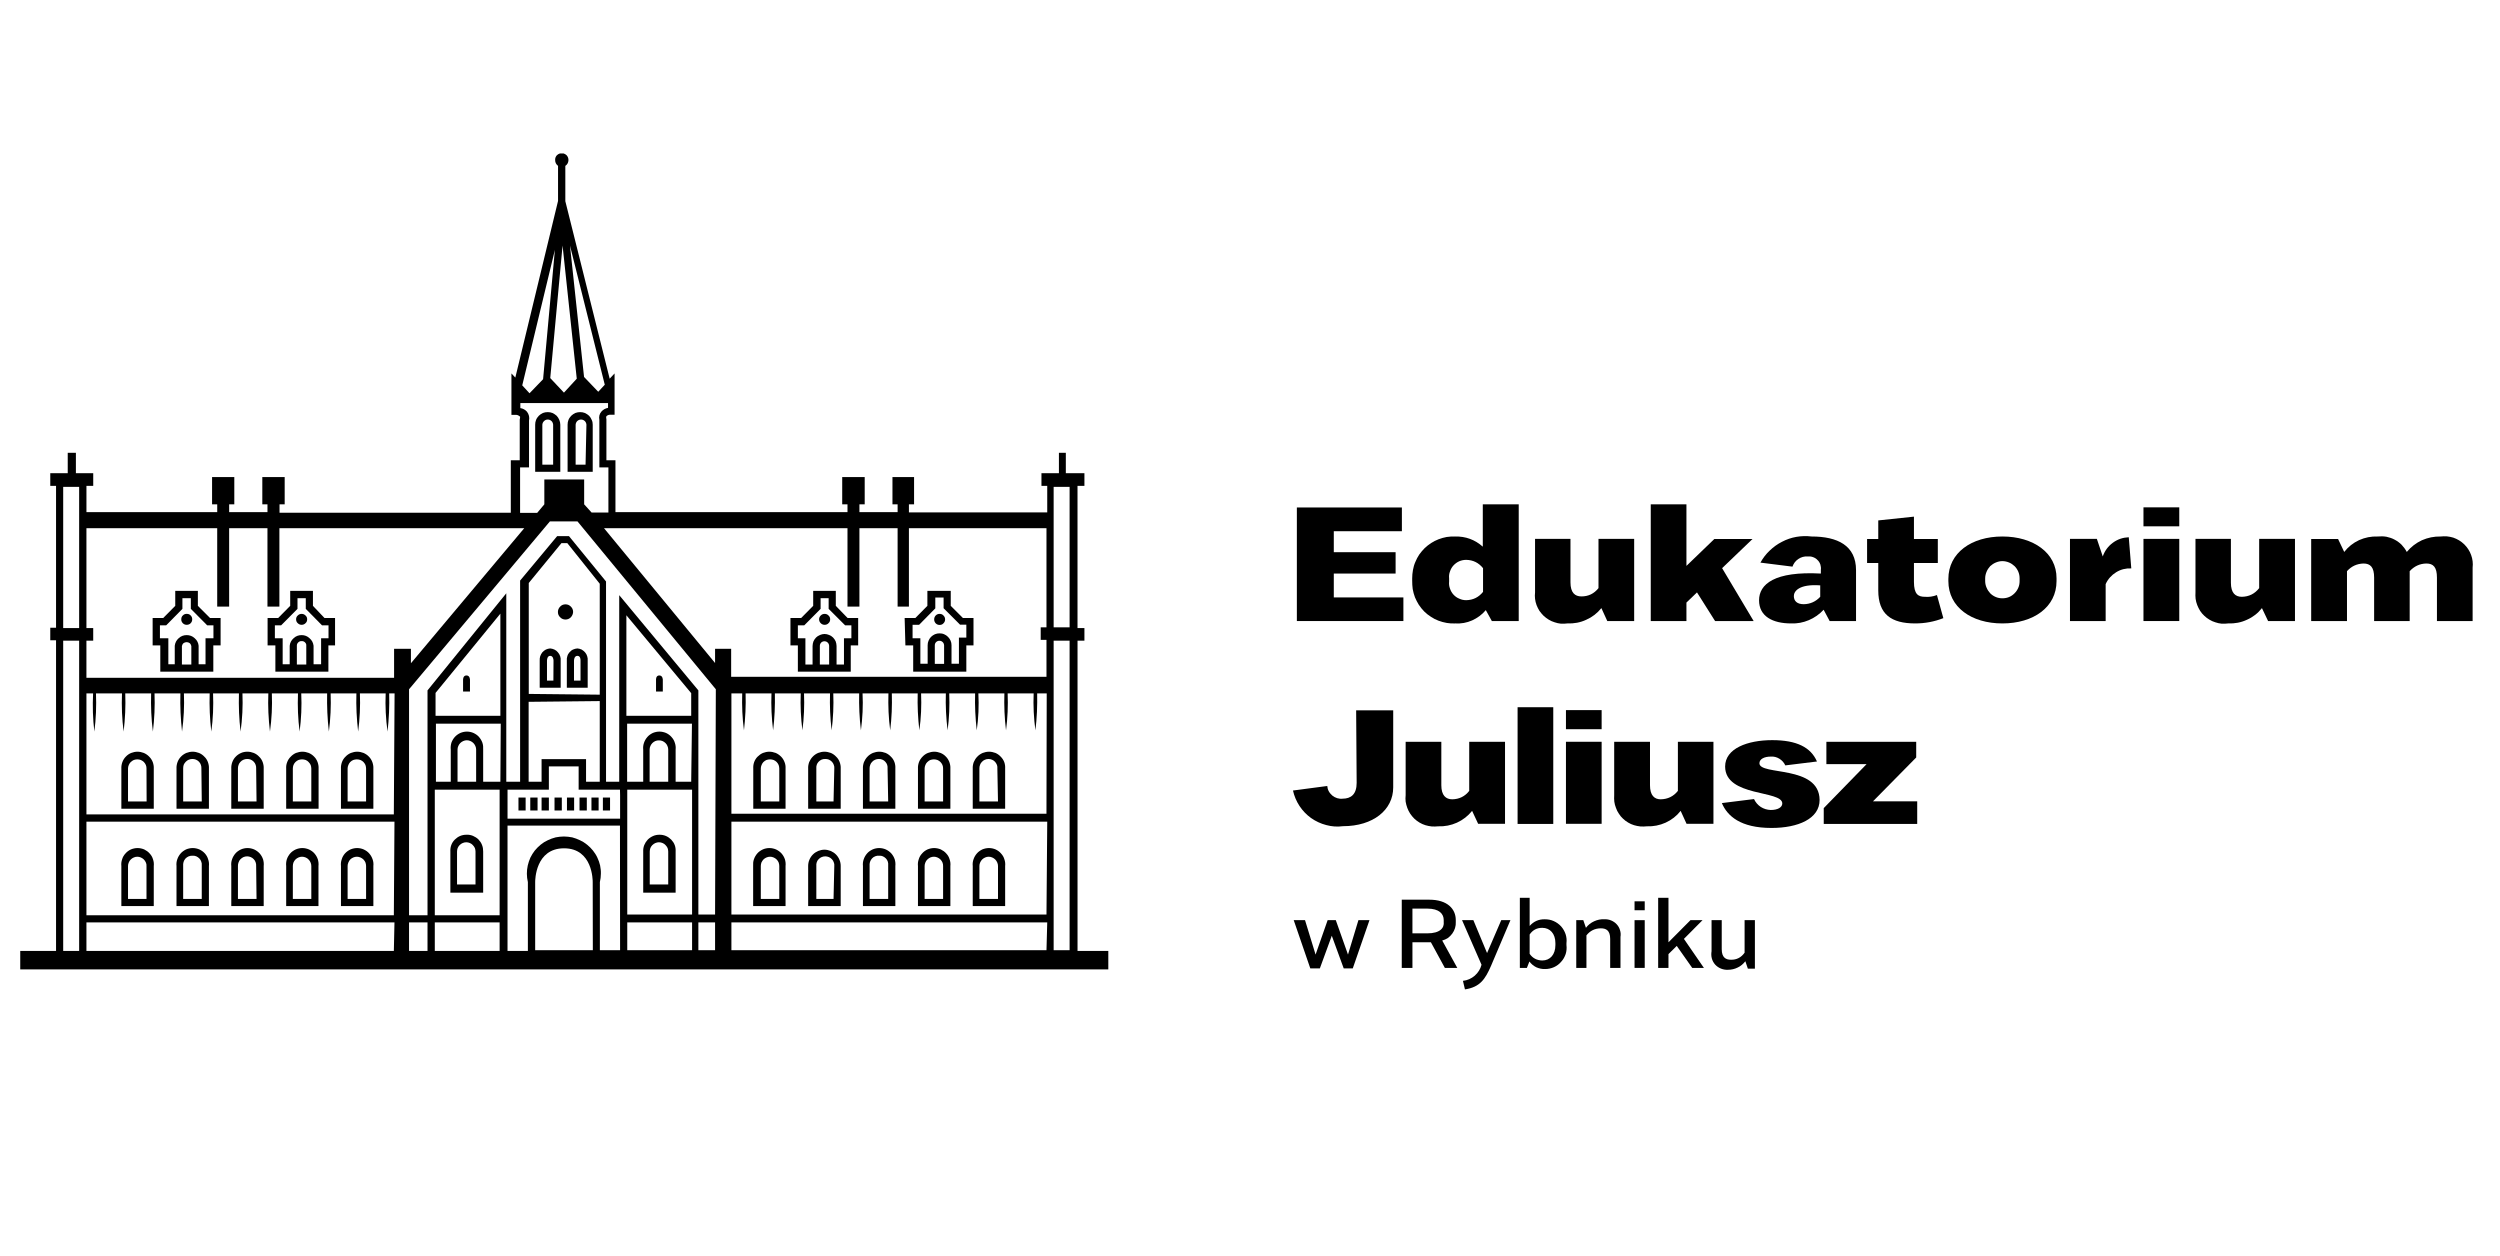<?xml version="1.0" encoding="UTF-8"?>
<!DOCTYPE svg PUBLIC "-//W3C//DTD SVG 1.0//EN" "http://www.w3.org/TR/2001/REC-SVG-20010904/DTD/svg10.dtd">
<!-- Creator: CorelDRAW SE -->
<svg xmlns="http://www.w3.org/2000/svg" xml:space="preserve" width="199px" height="100px" version="1.0" style="shape-rendering:geometricPrecision; text-rendering:geometricPrecision; image-rendering:optimizeQuality; fill-rule:evenodd; clip-rule:evenodd"
viewBox="0 0 199 99.77"
 xmlns:xlink="http://www.w3.org/1999/xlink">
 <defs>
  <style type="text/css">
   <![CDATA[
    .fil0 {fill:black;fill-rule:nonzero}
   ]]>
  </style>
 </defs>
 <g id="Warstwa_x0020_1">
  <g id="_963842384">
   <polygon class="fil0" points="107.3,75.87 106.33,73.13 105.68,73.13 104.72,75.87 103.88,73.13 102.98,73.13 104.3,76.97 105.06,76.97 106.01,74.37 106.96,76.97 107.68,76.97 109.01,73.13 108.13,73.13 "/>
   <path class="fil0" d="M115.88 73.27l0 -0.15c0,-0.87 -0.65,-1.62 -2.11,-1.62l-2.19 0 0 5.43 0.85 0 0 -2.04 1.47 0 1.11 2.04 0.99 0 -1.2 -2.18c0.16,-0.04 0.31,-0.11 0.45,-0.2 0.14,-0.1 0.25,-0.22 0.35,-0.35 0.1,-0.14 0.17,-0.28 0.22,-0.44 0.05,-0.16 0.07,-0.33 0.06,-0.49zm-2.27 0.91l-1.18 0 0 -1.97 1.18 0c0.97,0 1.31,0.43 1.31,0.91l0 0.14c0.06,0.48 -0.28,0.92 -1.31,0.92l0 0z"/>
   <path class="fil0" d="M118.37 75.75l-1.09 -2.62 -0.9 0 1.55 3.55c-0.09,0.34 -0.27,0.63 -0.54,0.87 -0.27,0.23 -0.58,0.37 -0.94,0.41l0.16 0.68c1.2,-0.18 1.61,-0.81 2.07,-1.86l1.55 -3.65 -0.73 0 -1.13 2.62z"/>
   <path class="fil0" d="M122.97 73.06c-0.49,-0.01 -0.89,0.17 -1.21,0.53l0 -2.24 -0.78 0 0 5.58 0.56 0 0.2 -0.51c0.15,0.2 0.33,0.35 0.55,0.46 0.23,0.1 0.46,0.15 0.71,0.14 0.24,0 0.47,-0.05 0.7,-0.15 0.22,-0.1 0.41,-0.24 0.57,-0.43 0.17,-0.18 0.28,-0.39 0.36,-0.62 0.07,-0.23 0.09,-0.47 0.06,-0.71l0 -0.15c0.03,-0.24 0.01,-0.48 -0.07,-0.72 -0.08,-0.23 -0.2,-0.44 -0.36,-0.62 -0.17,-0.18 -0.36,-0.32 -0.59,-0.42 -0.22,-0.1 -0.46,-0.14 -0.7,-0.14l0 0zm0.84 2.05c0,0.76 -0.42,1.23 -1.05,1.23 -0.42,-0.01 -0.76,-0.18 -1,-0.53l0 -1.54c0.24,-0.35 0.57,-0.53 1,-0.53 0.63,0 1.05,0.47 1.05,1.22l0 0.15z"/>
   <path class="fil0" d="M127.71 73.06c-0.28,-0.02 -0.56,0.04 -0.82,0.16 -0.26,0.12 -0.48,0.29 -0.65,0.52l-0.21 -0.61 -0.56 0 0 3.8 0.81 0 0 -2.59c0.29,-0.37 0.68,-0.56 1.15,-0.56 0.41,0 0.74,0.16 0.74,0.84l0 2.31 0.82 0 0 -2.47c0.03,-0.18 0.02,-0.36 -0.04,-0.54 -0.05,-0.18 -0.14,-0.33 -0.27,-0.47 -0.12,-0.13 -0.27,-0.23 -0.44,-0.3 -0.17,-0.07 -0.35,-0.1 -0.53,-0.09l0 0z"/>
   <polygon class="fil0" points="130.11,73.13 130.92,73.13 130.92,76.93 130.11,76.93 "/>
   <polygon class="fil0" points="130.11,71.63 130.92,71.63 130.92,72.34 130.11,72.34 "/>
   <polygon class="fil0" points="135.52,73.13 134.56,73.13 132.81,74.89 132.81,71.35 131.99,71.35 131.99,76.93 132.81,76.93 132.81,75.83 133.47,75.18 134.7,76.93 135.63,76.93 134.04,74.62 "/>
   <path class="fil0" d="M138.87 75.72c-0.27,0.38 -0.63,0.57 -1.09,0.56 -0.39,0 -0.73,-0.16 -0.73,-0.84l0 -2.31 -0.81 0 0 2.47c-0.03,0.19 -0.03,0.38 0.02,0.57 0.05,0.19 0.14,0.35 0.27,0.5 0.13,0.14 0.29,0.25 0.47,0.32 0.18,0.07 0.36,0.1 0.55,0.09 0.27,0 0.53,-0.06 0.77,-0.18 0.24,-0.11 0.44,-0.28 0.61,-0.5l0.2 0.59 0.56 0 0 -3.86 -0.82 0 0 2.59z"/>
   <polygon class="fil0" points="111.71,47.44 106.17,47.44 106.17,45.54 111.09,45.54 111.09,43.84 106.17,43.84 106.17,42.17 111.59,42.17 111.59,40.28 103.23,40.28 103.23,49.32 111.71,49.32 "/>
   <path class="fil0" d="M115.83 49.51c0.47,0.03 0.92,-0.05 1.35,-0.24 0.42,-0.19 0.79,-0.46 1.09,-0.82l0.48 0.87 2.14 0 0 -9.29 -2.86 0 0 3.37c-0.63,-0.56 -1.37,-0.83 -2.21,-0.81 -0.22,-0.01 -0.45,0.01 -0.67,0.04 -0.21,0.04 -0.43,0.1 -0.64,0.18 -0.21,0.08 -0.4,0.18 -0.59,0.3 -0.19,0.12 -0.36,0.26 -0.52,0.41 -0.16,0.16 -0.3,0.33 -0.43,0.51 -0.12,0.19 -0.23,0.38 -0.31,0.59 -0.09,0.2 -0.15,0.42 -0.19,0.64 -0.04,0.22 -0.06,0.44 -0.06,0.66l0 0.18c0,0.22 0.01,0.45 0.04,0.67 0.04,0.23 0.1,0.44 0.18,0.66 0.09,0.21 0.19,0.41 0.31,0.6 0.13,0.19 0.27,0.37 0.43,0.53 0.16,0.16 0.34,0.3 0.53,0.42 0.19,0.13 0.39,0.23 0.6,0.31 0.21,0.08 0.43,0.14 0.66,0.18 0.22,0.04 0.45,0.05 0.67,0.04l0 0zm-0.48 -3.59c-0.02,-0.19 0,-0.37 0.07,-0.55 0.06,-0.18 0.15,-0.34 0.28,-0.48 0.13,-0.14 0.28,-0.25 0.46,-0.33 0.17,-0.07 0.35,-0.11 0.55,-0.11 0.55,0.01 0.99,0.23 1.34,0.66l0 1.89c-0.35,0.43 -0.79,0.65 -1.34,0.66 -0.2,0 -0.38,-0.04 -0.55,-0.12 -0.18,-0.07 -0.33,-0.18 -0.46,-0.32 -0.13,-0.14 -0.22,-0.3 -0.28,-0.48 -0.07,-0.18 -0.09,-0.37 -0.07,-0.56l0 -0.26z"/>
   <path class="fil0" d="M124.76 49.51c0.53,0.02 1.03,-0.07 1.5,-0.29 0.48,-0.21 0.88,-0.52 1.21,-0.93l0.47 1.03 2.14 0 0 -6.54 -2.84 0 0 3.92c-0.35,0.44 -0.8,0.66 -1.36,0.66 -0.51,0 -0.87,-0.29 -0.87,-1.12l0 -3.46 -2.82 0 0 4.26c-0.02,0.17 -0.02,0.34 0,0.51 0.02,0.17 0.06,0.34 0.12,0.5 0.06,0.16 0.14,0.31 0.23,0.46 0.1,0.14 0.21,0.27 0.33,0.39 0.13,0.12 0.26,0.22 0.41,0.31 0.15,0.09 0.3,0.16 0.47,0.21 0.16,0.06 0.33,0.09 0.5,0.11 0.17,0.01 0.34,0 0.51,-0.02l0 0z"/>
   <polygon class="fil0" points="134.24,47.85 135.08,47.04 136.52,49.32 139.59,49.32 137.08,45.11 139.5,42.79 136.46,42.79 134.24,44.93 134.24,40.03 131.4,40.03 131.4,49.32 134.24,49.32 "/>
   <path class="fil0" d="M147.74 49.32l0 -4.05c0,-1.97 -1.48,-2.68 -3.54,-2.68 -0.4,-0.05 -0.81,-0.04 -1.21,0.03 -0.4,0.07 -0.78,0.2 -1.14,0.39 -0.36,0.18 -0.69,0.42 -0.98,0.7 -0.3,0.28 -0.54,0.6 -0.74,0.96l2.55 0.32c0.09,-0.25 0.24,-0.46 0.47,-0.61 0.22,-0.15 0.47,-0.22 0.74,-0.2 0.15,-0.01 0.29,0 0.42,0.05 0.14,0.05 0.26,0.12 0.36,0.23 0.11,0.1 0.18,0.22 0.23,0.36 0.04,0.14 0.06,0.28 0.04,0.42l0 0.3c-3.7,-0.2 -4.92,0.85 -4.92,2.13 0,1.28 1.09,1.84 2.55,1.84 0.49,0.02 0.96,-0.07 1.41,-0.26 0.45,-0.19 0.85,-0.47 1.18,-0.83l0.48 0.9 2.1 0zm-2.85 -1.93c-0.35,0.38 -0.79,0.58 -1.31,0.59 -0.54,0 -0.79,-0.26 -0.79,-0.65 0,-0.38 0.41,-0.97 2.1,-0.85l0 0.91z"/>
   <path class="fil0" d="M153.22 47.39c-0.53,0 -0.87,-0.2 -0.87,-1.19l0 -1.5 1.9 0 0 -1.91 -1.9 0 0 -1.78 -2.84 0.3 0 1.48 -0.89 0 0 1.91 0.89 0 0 2.18c0,1.91 1.04,2.63 2.94,2.63 0.78,0 1.52,-0.14 2.24,-0.42l-0.51 -1.84c-0.31,0.12 -0.63,0.17 -0.96,0.14z"/>
   <path class="fil0" d="M159.39 42.59c-2.46,0 -4.3,1.3 -4.3,3.38l0 0.17c0,2.08 1.84,3.37 4.3,3.37 2.47,0 4.31,-1.29 4.31,-3.37l0 -0.22c0.01,-2.03 -1.85,-3.33 -4.31,-3.33zm1.37 3.55c0,0.18 -0.03,0.36 -0.1,0.52 -0.07,0.17 -0.17,0.32 -0.3,0.45 -0.13,0.13 -0.27,0.23 -0.44,0.3 -0.17,0.07 -0.35,0.1 -0.53,0.1 -0.18,0 -0.35,-0.03 -0.52,-0.1 -0.17,-0.07 -0.32,-0.17 -0.45,-0.3 -0.12,-0.13 -0.22,-0.28 -0.29,-0.45 -0.07,-0.16 -0.11,-0.34 -0.11,-0.52l0 -0.22c0,-0.18 0.04,-0.35 0.11,-0.52 0.07,-0.17 0.17,-0.32 0.29,-0.45 0.13,-0.12 0.28,-0.22 0.45,-0.29 0.17,-0.07 0.34,-0.11 0.52,-0.11 0.18,0 0.36,0.04 0.53,0.11 0.17,0.07 0.31,0.17 0.44,0.29 0.13,0.13 0.23,0.28 0.3,0.45 0.07,0.17 0.1,0.34 0.1,0.52l0 0.22z"/>
   <path class="fil0" d="M167.38 44.18l-0.47 -1.4 -2.14 0 0 6.54 2.84 0 0 -2.94c0.18,-0.4 0.46,-0.71 0.83,-0.94 0.37,-0.23 0.77,-0.33 1.21,-0.31l-0.2 -2.48c-0.47,0.02 -0.89,0.16 -1.27,0.44 -0.38,0.28 -0.65,0.65 -0.8,1.09l0 0z"/>
   <polygon class="fil0" points="170.62,40.27 173.47,40.27 173.47,41.78 170.62,41.78 "/>
   <polygon class="fil0" points="170.62,42.78 173.47,42.78 173.47,49.32 170.62,49.32 "/>
   <path class="fil0" d="M179.83 46.7c-0.35,0.45 -0.81,0.68 -1.38,0.69 -0.51,0 -0.87,-0.29 -0.87,-1.12l0 -3.49 -2.82 0 0 4.26c-0.01,0.17 -0.01,0.34 0.01,0.51 0.02,0.17 0.07,0.34 0.13,0.5 0.06,0.16 0.14,0.31 0.23,0.46 0.09,0.14 0.2,0.27 0.33,0.39 0.12,0.12 0.26,0.22 0.41,0.31 0.15,0.09 0.3,0.16 0.47,0.21 0.16,0.06 0.33,0.09 0.5,0.11 0.17,0.01 0.35,0 0.52,-0.02 0.52,0.02 1.02,-0.07 1.49,-0.29 0.48,-0.21 0.88,-0.52 1.2,-0.93l0.49 1.03 2.14 0 0 -6.54 -2.85 0 0 3.92z"/>
   <path class="fil0" d="M194.27 42.59c-0.52,-0.01 -1.01,0.09 -1.49,0.3 -0.47,0.22 -0.87,0.53 -1.2,0.93 -0.11,-0.21 -0.25,-0.4 -0.41,-0.57 -0.16,-0.16 -0.35,-0.3 -0.56,-0.41 -0.2,-0.11 -0.42,-0.18 -0.65,-0.23 -0.23,-0.04 -0.46,-0.04 -0.7,-0.02 -0.51,-0.02 -1.01,0.08 -1.48,0.29 -0.47,0.22 -0.86,0.53 -1.18,0.94l-0.49 -1.03 -2.14 0 0 6.53 2.85 0 0 -3.97c0.35,-0.39 0.78,-0.59 1.31,-0.61 0.56,0 0.85,0.3 0.85,1.12l0 3.46 2.83 0 0 -3.97c0.36,-0.39 0.8,-0.6 1.33,-0.61 0.56,0 0.84,0.3 0.84,1.12l0 3.46 2.84 0 0 -4.25c0.02,-0.17 0.02,-0.34 0,-0.51 -0.02,-0.17 -0.06,-0.34 -0.12,-0.5 -0.06,-0.16 -0.13,-0.31 -0.23,-0.46 -0.09,-0.14 -0.2,-0.27 -0.32,-0.39 -0.12,-0.12 -0.26,-0.22 -0.4,-0.31 -0.15,-0.09 -0.3,-0.16 -0.47,-0.22 -0.16,-0.05 -0.33,-0.08 -0.5,-0.1 -0.17,-0.01 -0.34,-0.01 -0.51,0.01l0 0z"/>
   <path class="fil0" d="M107.99 62.2c0,0.91 -0.45,1.26 -1.12,1.26 -0.14,0.02 -0.29,0 -0.43,-0.04 -0.15,-0.05 -0.27,-0.11 -0.39,-0.21 -0.11,-0.1 -0.21,-0.21 -0.28,-0.34 -0.07,-0.13 -0.11,-0.27 -0.12,-0.42l-2.73 0.36c0.1,0.44 0.27,0.85 0.52,1.23 0.25,0.38 0.56,0.7 0.92,0.96 0.37,0.26 0.78,0.45 1.21,0.56 0.44,0.12 0.88,0.15 1.33,0.09 2.4,0 4,-1.29 4,-3.09l0 -6.13 -2.95 0 0.04 5.77z"/>
   <path class="fil0" d="M114.48 65.66c0.52,0.02 1.02,-0.08 1.49,-0.29 0.48,-0.22 0.88,-0.53 1.21,-0.94l0.48 1.03 2.14 0 0 -6.53 -2.85 0 0 3.91c-0.34,0.44 -0.8,0.66 -1.35,0.67 -0.51,0 -0.87,-0.31 -0.87,-1.12l0 -3.46 -2.84 0 0 4.25c-0.02,0.17 -0.02,0.35 0,0.52 0.03,0.17 0.07,0.33 0.13,0.49 0.06,0.17 0.14,0.32 0.23,0.46 0.1,0.15 0.21,0.28 0.33,0.4 0.13,0.12 0.26,0.22 0.41,0.31 0.15,0.09 0.31,0.16 0.47,0.21 0.16,0.05 0.33,0.08 0.5,0.1 0.18,0.01 0.35,0.01 0.52,-0.01z"/>
   <polygon class="fil0" points="120.8,56.18 123.64,56.18 123.64,65.47 120.8,65.47 "/>
   <polygon class="fil0" points="124.65,56.41 127.49,56.41 127.49,57.93 124.65,57.93 "/>
   <polygon class="fil0" points="124.65,58.93 127.49,58.93 127.49,65.46 124.65,65.46 "/>
   <path class="fil0" d="M133.78 64.43l0.47 1.03 2.14 0 0 -6.53 -2.83 0 0 3.91c-0.35,0.44 -0.81,0.66 -1.37,0.67 -0.5,0 -0.85,-0.31 -0.85,-1.12l0 -3.46 -2.85 0 0 4.25c-0.01,0.17 -0.01,0.35 0.01,0.52 0.02,0.17 0.07,0.33 0.13,0.49 0.06,0.17 0.13,0.32 0.23,0.46 0.09,0.15 0.2,0.28 0.33,0.4 0.12,0.12 0.26,0.22 0.41,0.31 0.15,0.09 0.3,0.16 0.47,0.21 0.16,0.05 0.33,0.08 0.5,0.1 0.17,0.01 0.35,0.01 0.52,-0.01 0.52,0.02 1.02,-0.08 1.49,-0.29 0.48,-0.22 0.88,-0.53 1.2,-0.94z"/>
   <path class="fil0" d="M140.05 60.64c0,-0.33 0.38,-0.53 0.9,-0.53 0.24,-0.02 0.48,0.04 0.69,0.17 0.21,0.13 0.37,0.31 0.47,0.53l2.52 -0.31c-0.49,-1.13 -1.61,-1.7 -3.56,-1.7 -1.96,0 -3.75,0.66 -3.75,2.1 0,2.44 4.55,1.87 4.55,2.94 0,0.31 -0.36,0.52 -0.92,0.52 -0.29,-0.01 -0.55,-0.09 -0.79,-0.24 -0.24,-0.16 -0.42,-0.37 -0.54,-0.63l-2.56 0.32c0.43,1.02 1.47,1.98 3.95,1.98 2.12,0 3.83,-0.73 3.83,-2.23 -0.03,-2.81 -4.79,-1.92 -4.79,-2.92z"/>
   <polygon class="fil0" points="152.53,60.18 152.53,58.93 145.38,58.93 145.38,60.71 148.58,60.71 145.17,64.21 145.17,65.47 152.61,65.47 152.61,63.67 149.09,63.67 "/>
   <path class="fil0" d="M78.73 59.72c-0.18,0 -0.35,0.04 -0.51,0.1 -0.16,0.07 -0.31,0.17 -0.43,0.3 -0.12,0.12 -0.21,0.27 -0.28,0.43 -0.06,0.17 -0.09,0.34 -0.08,0.51l0 3.2 2.58 0 0 -3.2c0.01,-0.17 -0.01,-0.34 -0.07,-0.51 -0.06,-0.16 -0.16,-0.31 -0.28,-0.43 -0.12,-0.13 -0.26,-0.23 -0.42,-0.3 -0.17,-0.06 -0.33,-0.1 -0.51,-0.1l0 0zm0.71 3.96l-1.48 0 0 -2.62c0,-0.1 0.01,-0.19 0.05,-0.29 0.03,-0.09 0.08,-0.17 0.15,-0.24 0.07,-0.08 0.15,-0.13 0.24,-0.17 0.09,-0.04 0.18,-0.06 0.29,-0.06 0.09,0 0.19,0.02 0.28,0.06 0.09,0.04 0.17,0.09 0.24,0.17 0.06,0.07 0.11,0.15 0.15,0.25 0.03,0.09 0.04,0.19 0.03,0.28l0.05 2.62z"/>
   <path class="fil0" d="M80.01 68.82c0.02,-0.18 0,-0.36 -0.06,-0.53 -0.05,-0.18 -0.14,-0.33 -0.27,-0.47 -0.12,-0.14 -0.26,-0.24 -0.43,-0.32 -0.17,-0.07 -0.34,-0.11 -0.53,-0.11 -0.18,0 -0.36,0.04 -0.53,0.11 -0.16,0.08 -0.31,0.18 -0.43,0.32 -0.12,0.14 -0.21,0.29 -0.27,0.47 -0.06,0.17 -0.08,0.35 -0.06,0.53l0 3.19 2.58 0 0 -3.19zm-0.57 2.62l-1.48 0 0 -2.62c0,-0.1 0.02,-0.19 0.06,-0.28 0.04,-0.09 0.09,-0.17 0.16,-0.24 0.07,-0.07 0.15,-0.12 0.24,-0.16 0.09,-0.04 0.18,-0.06 0.28,-0.06 0.1,0 0.19,0.02 0.28,0.06 0.09,0.04 0.17,0.09 0.24,0.16 0.07,0.07 0.12,0.15 0.16,0.24 0.04,0.09 0.06,0.18 0.06,0.28l0 2.62z"/>
   <path class="fil0" d="M74.37 59.72c-0.18,0 -0.35,0.04 -0.51,0.1 -0.17,0.07 -0.31,0.17 -0.43,0.3 -0.12,0.12 -0.22,0.27 -0.28,0.43 -0.06,0.17 -0.09,0.34 -0.08,0.51l0 3.2 2.58 0 0 -3.2c0.01,-0.17 -0.02,-0.34 -0.08,-0.51 -0.06,-0.16 -0.15,-0.31 -0.27,-0.43 -0.12,-0.13 -0.26,-0.23 -0.43,-0.3 -0.16,-0.06 -0.33,-0.1 -0.5,-0.1l0 0zm0.7 3.96l-1.47 0 0 -2.62c0,-0.09 0.02,-0.19 0.06,-0.28 0.03,-0.09 0.09,-0.17 0.16,-0.24 0.07,-0.07 0.15,-0.12 0.23,-0.16 0.1,-0.03 0.19,-0.05 0.29,-0.05 0.1,0 0.19,0.02 0.28,0.05 0.09,0.04 0.17,0.09 0.24,0.16 0.07,0.07 0.12,0.15 0.16,0.24 0.04,0.09 0.05,0.19 0.05,0.28l0 2.62z"/>
   <path class="fil0" d="M75.65 68.82c0.02,-0.18 0,-0.36 -0.06,-0.53 -0.05,-0.18 -0.14,-0.33 -0.27,-0.47 -0.12,-0.14 -0.27,-0.24 -0.43,-0.32 -0.17,-0.07 -0.35,-0.11 -0.53,-0.11 -0.18,0 -0.36,0.04 -0.53,0.11 -0.17,0.08 -0.31,0.18 -0.43,0.32 -0.13,0.14 -0.22,0.29 -0.27,0.47 -0.06,0.17 -0.08,0.35 -0.06,0.53l0 3.19 2.58 0 0 -3.19zm-0.58 2.62l-1.47 0 0 -2.62c0,-0.1 0.02,-0.19 0.06,-0.28 0.03,-0.09 0.09,-0.17 0.16,-0.24 0.07,-0.07 0.15,-0.12 0.23,-0.16 0.1,-0.04 0.19,-0.06 0.29,-0.06 0.1,0 0.19,0.02 0.28,0.06 0.09,0.04 0.17,0.09 0.24,0.16 0.07,0.07 0.12,0.15 0.16,0.24 0.04,0.09 0.05,0.18 0.05,0.28l0 2.62z"/>
   <path class="fil0" d="M69.99 59.72c-0.18,0 -0.35,0.04 -0.51,0.1 -0.16,0.07 -0.31,0.17 -0.43,0.3 -0.12,0.12 -0.21,0.27 -0.28,0.43 -0.06,0.17 -0.09,0.34 -0.08,0.51l0 3.2 2.58 0 0 -3.2c0.01,-0.17 -0.01,-0.34 -0.07,-0.51 -0.06,-0.16 -0.15,-0.31 -0.28,-0.43 -0.12,-0.13 -0.26,-0.23 -0.42,-0.3 -0.16,-0.06 -0.33,-0.1 -0.51,-0.1l0 0zm0.71 3.96l-1.48 0 0 -2.62c0,-0.1 0.01,-0.19 0.05,-0.29 0.03,-0.09 0.08,-0.17 0.15,-0.24 0.07,-0.08 0.15,-0.13 0.24,-0.17 0.09,-0.04 0.19,-0.06 0.29,-0.06 0.1,0 0.19,0.01 0.28,0.05 0.1,0.04 0.18,0.1 0.24,0.17 0.07,0.07 0.12,0.16 0.15,0.25 0.03,0.1 0.04,0.19 0.03,0.29l0.05 2.62z"/>
   <path class="fil0" d="M71.27 68.82c0.02,-0.18 0,-0.36 -0.05,-0.53 -0.06,-0.18 -0.15,-0.33 -0.27,-0.47 -0.13,-0.14 -0.27,-0.24 -0.44,-0.32 -0.17,-0.07 -0.34,-0.11 -0.53,-0.11 -0.18,0 -0.36,0.04 -0.52,0.11 -0.17,0.08 -0.32,0.18 -0.44,0.32 -0.12,0.14 -0.21,0.29 -0.27,0.47 -0.06,0.17 -0.08,0.35 -0.06,0.53l0 3.19 2.58 0 0 -3.19zm-0.57 2.62l-1.48 0 0 -2.62c-0.01,-0.11 0,-0.22 0.03,-0.32 0.03,-0.1 0.09,-0.2 0.16,-0.28 0.07,-0.08 0.16,-0.14 0.27,-0.18 0.1,-0.04 0.2,-0.05 0.31,-0.04 0.1,-0.01 0.2,0.01 0.29,0.05 0.09,0.04 0.17,0.1 0.24,0.17 0.07,0.07 0.12,0.16 0.15,0.25 0.03,0.1 0.04,0.19 0.03,0.29l0 2.68z"/>
   <path class="fil0" d="M65.63 59.72c-0.18,0 -0.35,0.04 -0.51,0.1 -0.16,0.07 -0.31,0.17 -0.43,0.3 -0.12,0.12 -0.21,0.27 -0.28,0.43 -0.06,0.17 -0.09,0.34 -0.08,0.51l0 3.2 2.59 0 0 -3.2c0.01,-0.17 -0.02,-0.34 -0.08,-0.51 -0.06,-0.16 -0.15,-0.31 -0.28,-0.43 -0.12,-0.13 -0.26,-0.23 -0.42,-0.3 -0.17,-0.06 -0.34,-0.1 -0.51,-0.1l0 0zm0.72 3.96l-1.37 0 0 -2.62c-0.01,-0.1 0,-0.19 0.03,-0.29 0.03,-0.09 0.08,-0.18 0.15,-0.25 0.07,-0.07 0.15,-0.13 0.24,-0.17 0.09,-0.04 0.19,-0.05 0.29,-0.05 0.1,0 0.19,0.01 0.29,0.05 0.09,0.04 0.17,0.1 0.24,0.17 0.07,0.07 0.12,0.16 0.15,0.25 0.04,0.1 0.05,0.19 0.04,0.29l-0.06 2.62z"/>
   <path class="fil0" d="M66.92 68.82c0,-0.17 -0.03,-0.34 -0.1,-0.5 -0.06,-0.15 -0.16,-0.3 -0.28,-0.42 -0.12,-0.12 -0.26,-0.21 -0.42,-0.28 -0.16,-0.06 -0.32,-0.1 -0.49,-0.1 -0.18,0 -0.34,0.04 -0.5,0.1 -0.16,0.07 -0.3,0.16 -0.42,0.28 -0.12,0.12 -0.22,0.27 -0.28,0.42 -0.07,0.16 -0.1,0.33 -0.1,0.5l0 3.19 2.59 0 0 -3.19zm-0.57 2.62l-1.37 0 0 -2.62c-0.01,-0.1 0,-0.2 0.03,-0.29 0.03,-0.1 0.08,-0.18 0.15,-0.25 0.07,-0.08 0.15,-0.13 0.24,-0.17 0.09,-0.04 0.19,-0.06 0.29,-0.06 0.1,0 0.19,0.02 0.29,0.06 0.09,0.04 0.17,0.09 0.24,0.17 0.07,0.07 0.12,0.15 0.15,0.25 0.04,0.09 0.05,0.19 0.04,0.29l-0.06 2.62z"/>
   <path class="fil0" d="M61.24 59.72c-0.18,0 -0.35,0.04 -0.51,0.1 -0.16,0.07 -0.3,0.17 -0.43,0.3 -0.12,0.12 -0.21,0.27 -0.27,0.43 -0.06,0.17 -0.08,0.34 -0.07,0.51l0 3.2 2.57 0 0 -3.2c0.01,-0.17 -0.01,-0.34 -0.08,-0.51 -0.06,-0.16 -0.15,-0.31 -0.27,-0.43 -0.13,-0.13 -0.27,-0.23 -0.43,-0.3 -0.17,-0.06 -0.34,-0.1 -0.51,-0.1l0 0zm0.79 3.96l-1.47 0 0 -2.62c0,-0.09 0.02,-0.19 0.06,-0.28 0.03,-0.09 0.09,-0.17 0.15,-0.24 0.07,-0.07 0.15,-0.12 0.24,-0.16 0.09,-0.03 0.19,-0.05 0.29,-0.05 0.09,0 0.19,0.02 0.28,0.05 0.09,0.04 0.17,0.09 0.24,0.16 0.07,0.07 0.12,0.15 0.16,0.24 0.03,0.09 0.05,0.19 0.05,0.28l0 2.62z"/>
   <path class="fil0" d="M62.53 68.82c0.02,-0.18 0,-0.36 -0.05,-0.53 -0.06,-0.18 -0.15,-0.33 -0.27,-0.47 -0.13,-0.14 -0.27,-0.24 -0.44,-0.32 -0.17,-0.07 -0.34,-0.11 -0.53,-0.11 -0.18,0 -0.36,0.04 -0.52,0.11 -0.17,0.08 -0.32,0.18 -0.44,0.32 -0.12,0.14 -0.21,0.29 -0.27,0.47 -0.06,0.17 -0.07,0.35 -0.06,0.53l0 3.19 2.58 0 0 -3.19zm-0.5 2.62l-1.47 0 0 -2.62c0,-0.1 0.02,-0.19 0.05,-0.28 0.04,-0.09 0.1,-0.17 0.16,-0.24 0.07,-0.07 0.15,-0.12 0.24,-0.16 0.09,-0.04 0.19,-0.06 0.29,-0.06 0.09,0 0.19,0.02 0.28,0.06 0.09,0.04 0.17,0.09 0.24,0.16 0.07,0.07 0.12,0.15 0.16,0.24 0.03,0.09 0.05,0.18 0.05,0.28l0 2.62z"/>
   <path class="fil0" d="M28.43 59.72c-0.17,0 -0.34,0.04 -0.5,0.1 -0.17,0.07 -0.31,0.17 -0.43,0.3 -0.13,0.12 -0.22,0.27 -0.28,0.43 -0.06,0.17 -0.09,0.34 -0.08,0.51l0 3.2 2.58 0 0 -3.2c0.01,-0.17 -0.02,-0.34 -0.08,-0.51 -0.06,-0.16 -0.15,-0.31 -0.27,-0.43 -0.12,-0.13 -0.27,-0.23 -0.43,-0.3 -0.16,-0.06 -0.33,-0.1 -0.51,-0.1l0 0zm0.71 3.96l-1.47 0 0 -2.62c0,-0.09 0.02,-0.19 0.06,-0.28 0.03,-0.09 0.09,-0.17 0.15,-0.24 0.07,-0.07 0.15,-0.12 0.24,-0.16 0.09,-0.03 0.19,-0.05 0.29,-0.05 0.09,0 0.19,0.02 0.28,0.05 0.09,0.04 0.17,0.09 0.24,0.16 0.07,0.07 0.12,0.15 0.16,0.24 0.03,0.09 0.05,0.19 0.05,0.28l0 2.62z"/>
   <path class="fil0" d="M29.72 68.82c0.02,-0.18 0,-0.36 -0.06,-0.53 -0.06,-0.18 -0.15,-0.33 -0.27,-0.47 -0.12,-0.14 -0.27,-0.24 -0.44,-0.32 -0.16,-0.07 -0.34,-0.11 -0.52,-0.11 -0.19,0 -0.36,0.04 -0.53,0.11 -0.17,0.08 -0.31,0.18 -0.44,0.32 -0.12,0.14 -0.21,0.29 -0.26,0.47 -0.06,0.17 -0.08,0.35 -0.06,0.53l0 3.19 2.58 0 0 -3.19zm-0.58 2.62l-1.47 0 0 -2.62c0,-0.1 0.02,-0.19 0.06,-0.28 0.03,-0.09 0.09,-0.17 0.15,-0.24 0.07,-0.07 0.15,-0.12 0.24,-0.16 0.09,-0.04 0.19,-0.06 0.29,-0.06 0.09,0 0.19,0.02 0.28,0.06 0.09,0.04 0.17,0.09 0.24,0.16 0.07,0.07 0.12,0.15 0.16,0.24 0.03,0.09 0.05,0.18 0.05,0.28l0 2.62z"/>
   <path class="fil0" d="M24.07 59.72c-0.17,0 -0.34,0.04 -0.51,0.1 -0.16,0.07 -0.3,0.17 -0.42,0.3 -0.13,0.12 -0.22,0.27 -0.28,0.43 -0.07,0.17 -0.09,0.34 -0.08,0.51l0 3.2 2.58 0 0 -3.2c0.01,-0.17 -0.02,-0.34 -0.08,-0.51 -0.06,-0.16 -0.15,-0.31 -0.27,-0.43 -0.12,-0.13 -0.27,-0.23 -0.43,-0.3 -0.16,-0.06 -0.33,-0.1 -0.51,-0.1l0 0zm0.71 3.96l-1.47 0 0 -2.62c0,-0.09 0.02,-0.19 0.05,-0.28 0.04,-0.09 0.09,-0.17 0.16,-0.24 0.07,-0.07 0.15,-0.12 0.24,-0.16 0.09,-0.03 0.19,-0.05 0.28,-0.05 0.1,0 0.2,0.02 0.29,0.05 0.09,0.04 0.17,0.09 0.23,0.16 0.07,0.07 0.13,0.15 0.17,0.24 0.03,0.09 0.05,0.19 0.05,0.28l0 2.62z"/>
   <path class="fil0" d="M25.35 68.82c0.02,-0.18 0,-0.36 -0.05,-0.53 -0.06,-0.18 -0.15,-0.33 -0.27,-0.47 -0.12,-0.14 -0.27,-0.24 -0.44,-0.32 -0.17,-0.07 -0.34,-0.11 -0.52,-0.11 -0.19,0 -0.36,0.04 -0.53,0.11 -0.17,0.08 -0.32,0.18 -0.44,0.32 -0.12,0.14 -0.21,0.29 -0.27,0.47 -0.05,0.17 -0.07,0.35 -0.05,0.53l0 3.19 2.57 0 0 -3.19zm-0.57 2.62l-1.47 0 0 -2.62c0,-0.1 0.02,-0.19 0.05,-0.28 0.04,-0.09 0.09,-0.17 0.16,-0.24 0.07,-0.07 0.15,-0.12 0.24,-0.16 0.09,-0.04 0.18,-0.06 0.28,-0.06 0.1,0 0.19,0.02 0.29,0.06 0.09,0.04 0.17,0.09 0.23,0.16 0.07,0.07 0.13,0.15 0.16,0.24 0.04,0.09 0.06,0.18 0.06,0.28l0 2.62z"/>
   <path class="fil0" d="M19.7 59.72c-0.18,0 -0.35,0.03 -0.51,0.1 -0.16,0.07 -0.31,0.17 -0.43,0.3 -0.12,0.12 -0.21,0.27 -0.27,0.43 -0.06,0.17 -0.09,0.34 -0.08,0.51l0 3.2 2.58 0 0 -3.2c0.01,-0.17 -0.02,-0.34 -0.08,-0.51 -0.06,-0.16 -0.15,-0.31 -0.28,-0.43 -0.12,-0.13 -0.26,-0.23 -0.43,-0.3 -0.16,-0.06 -0.33,-0.1 -0.5,-0.1l0 0zm0.72 3.96l-1.48 0 0 -2.62c0,-0.1 0.01,-0.19 0.05,-0.29 0.03,-0.09 0.08,-0.17 0.15,-0.24 0.07,-0.08 0.15,-0.13 0.24,-0.17 0.09,-0.04 0.19,-0.06 0.29,-0.06 0.1,0 0.19,0.01 0.29,0.05 0.09,0.04 0.17,0.1 0.24,0.17 0.07,0.07 0.12,0.16 0.15,0.25 0.03,0.1 0.05,0.19 0.04,0.29l0.03 2.62z"/>
   <path class="fil0" d="M20.99 68.82c0.02,-0.18 0,-0.36 -0.05,-0.53 -0.06,-0.18 -0.15,-0.33 -0.27,-0.47 -0.13,-0.14 -0.27,-0.24 -0.44,-0.32 -0.17,-0.07 -0.34,-0.11 -0.53,-0.11 -0.18,0 -0.36,0.04 -0.52,0.11 -0.17,0.08 -0.32,0.18 -0.44,0.32 -0.12,0.14 -0.21,0.29 -0.27,0.47 -0.06,0.17 -0.08,0.35 -0.06,0.53l0 3.19 2.58 0 0 -3.19zm-0.57 2.62l-1.48 0 0 -2.62c0,-0.1 0.01,-0.2 0.05,-0.29 0.03,-0.09 0.08,-0.18 0.15,-0.25 0.07,-0.07 0.15,-0.13 0.24,-0.17 0.09,-0.04 0.19,-0.06 0.29,-0.06 0.1,0 0.19,0.02 0.29,0.06 0.09,0.04 0.17,0.09 0.24,0.17 0.07,0.07 0.12,0.15 0.15,0.25 0.03,0.09 0.05,0.19 0.04,0.29l0.03 2.62z"/>
   <path class="fil0" d="M15.34 59.72c-0.18,0 -0.35,0.04 -0.51,0.1 -0.16,0.07 -0.31,0.17 -0.43,0.3 -0.12,0.12 -0.21,0.27 -0.27,0.43 -0.06,0.17 -0.09,0.34 -0.08,0.51l0 3.2 2.58 0 0 -3.2c0.01,-0.17 -0.02,-0.34 -0.08,-0.51 -0.06,-0.16 -0.15,-0.31 -0.28,-0.43 -0.12,-0.13 -0.26,-0.23 -0.43,-0.3 -0.16,-0.06 -0.33,-0.1 -0.5,-0.1l0 0zm0.72 3.96l-1.48 0 0 -2.62c0,-0.1 0.01,-0.19 0.04,-0.29 0.04,-0.09 0.09,-0.17 0.16,-0.24 0.07,-0.08 0.15,-0.13 0.24,-0.17 0.09,-0.04 0.19,-0.06 0.28,-0.06 0.1,0 0.2,0.01 0.29,0.05 0.1,0.04 0.18,0.1 0.25,0.17 0.07,0.07 0.12,0.16 0.15,0.25 0.03,0.1 0.05,0.19 0.04,0.29l0.03 2.62z"/>
   <path class="fil0" d="M16.63 68.82c0.02,-0.18 0,-0.36 -0.06,-0.53 -0.05,-0.18 -0.14,-0.33 -0.26,-0.47 -0.13,-0.14 -0.27,-0.24 -0.44,-0.32 -0.17,-0.07 -0.34,-0.11 -0.53,-0.11 -0.18,0 -0.36,0.04 -0.53,0.11 -0.16,0.08 -0.31,0.18 -0.43,0.32 -0.12,0.14 -0.21,0.29 -0.27,0.47 -0.06,0.17 -0.08,0.35 -0.06,0.53l0 3.19 2.58 0 0 -3.19zm-0.57 2.62l-1.48 0 0 -2.62c-0.01,-0.11 0,-0.21 0.03,-0.32 0.03,-0.1 0.08,-0.19 0.15,-0.27 0.08,-0.08 0.16,-0.14 0.26,-0.18 0.1,-0.04 0.21,-0.06 0.32,-0.05 0.1,-0.01 0.19,0.01 0.29,0.05 0.09,0.04 0.17,0.1 0.24,0.17 0.07,0.07 0.12,0.15 0.15,0.25 0.04,0.09 0.05,0.19 0.04,0.29l0 2.68z"/>
   <path class="fil0" d="M10.94 59.72c-0.17,0 -0.34,0.04 -0.5,0.1 -0.17,0.07 -0.31,0.17 -0.43,0.3 -0.12,0.12 -0.21,0.27 -0.27,0.43 -0.06,0.17 -0.09,0.34 -0.08,0.51l0 3.2 2.58 0 0 -3.2c0.01,-0.17 -0.02,-0.34 -0.08,-0.51 -0.06,-0.16 -0.16,-0.31 -0.28,-0.43 -0.12,-0.13 -0.27,-0.23 -0.43,-0.3 -0.16,-0.06 -0.33,-0.1 -0.51,-0.1zm0.73 3.96l-1.48 0 0 -2.62c0,-0.09 0.02,-0.19 0.06,-0.28 0.04,-0.09 0.09,-0.17 0.16,-0.24 0.07,-0.06 0.15,-0.12 0.24,-0.16 0.09,-0.03 0.18,-0.05 0.28,-0.05 0.1,0 0.19,0.02 0.28,0.05 0.09,0.04 0.17,0.1 0.24,0.16 0.07,0.07 0.12,0.15 0.16,0.24 0.04,0.09 0.05,0.19 0.05,0.28l0.01 2.62z"/>
   <path class="fil0" d="M12.24 68.82c0.02,-0.18 0,-0.36 -0.06,-0.53 -0.05,-0.18 -0.14,-0.33 -0.27,-0.47 -0.12,-0.14 -0.27,-0.24 -0.43,-0.32 -0.17,-0.07 -0.35,-0.11 -0.53,-0.11 -0.18,0 -0.36,0.04 -0.53,0.11 -0.17,0.08 -0.31,0.18 -0.43,0.32 -0.13,0.14 -0.22,0.29 -0.27,0.47 -0.06,0.17 -0.08,0.35 -0.06,0.53l0 3.19 2.58 0 0 -3.19zm-0.58 2.62l-1.47 0 0 -2.62c0,-0.1 0.02,-0.19 0.06,-0.28 0.03,-0.09 0.09,-0.17 0.16,-0.24 0.07,-0.07 0.15,-0.12 0.24,-0.16 0.09,-0.04 0.18,-0.06 0.28,-0.06 0.1,0 0.19,0.02 0.28,0.06 0.09,0.04 0.17,0.09 0.24,0.16 0.07,0.07 0.12,0.15 0.16,0.24 0.04,0.09 0.06,0.18 0.05,0.28l0 2.62z"/>
   <path class="fil0" d="M72.07 51.26l0.62 0 0 2.09 4.23 0 0 -2.09 0.57 0 0 -2.18 -0.84 0 -0.97 -0.97 0 -1.19 -1.86 0 0 1.19 -0.96 0.97 -0.85 0 0.06 2.18zm3.08 1.47l-0.74 0 0 -1.47c0,-0.1 0.03,-0.19 0.1,-0.26 0.07,-0.07 0.16,-0.11 0.26,-0.11 0.1,0 0.19,0.03 0.26,0.1 0.08,0.07 0.11,0.16 0.12,0.26l0 1.48zm-2.51 -3.11l0.52 0 1.29 -1.31 0 -0.86 0.66 0 0 0.85 1.31 1.31 0.5 0 0 1.03 -0.59 0 0 2.08 -0.59 0 0 -1.47c0,-0.13 -0.02,-0.25 -0.07,-0.36 -0.05,-0.12 -0.12,-0.22 -0.21,-0.31 -0.09,-0.09 -0.19,-0.16 -0.31,-0.21 -0.11,-0.05 -0.24,-0.07 -0.36,-0.07 -0.13,0 -0.25,0.02 -0.37,0.07 -0.11,0.05 -0.22,0.12 -0.31,0.21 -0.09,0.09 -0.15,0.19 -0.2,0.31 -0.05,0.11 -0.07,0.23 -0.07,0.36l0 1.47 -0.58 0 0 -2.03 -0.62 0 0 -1.07z"/>
   <path class="fil0" d="M85.77 50.88l0.55 0 0 -1 -0.55 0 0 -11.32 0.55 0 0 -1.01 -1.48 0 0 -1.62 -0.55 0 0 1.62 -1.39 0 0 1.01 0.46 0 0 2.11 -11.01 0 0 -0.64 0.41 0 0 -2.17 -1.72 0 0 2.17 0.41 0 0 0.62 -3.04 0 0 -0.62 0.42 0 0 -2.17 -1.79 0 0 2.17 0.42 0 0 0.62 -18.47 0 0 -4.13 -0.72 0 0 -3.27c-0.03,-0.08 -0.03,-0.16 0,-0.24 0.11,-0.09 0.23,-0.13 0.37,-0.11l0.28 0 0 -1.12 0 -2.17 -0.39 0.42 -3.53 -14.13 0 -2.81c0.16,-0.11 0.24,-0.26 0.25,-0.46 0,-0.15 -0.05,-0.28 -0.15,-0.39 -0.07,-0.07 -0.15,-0.11 -0.24,-0.14l-0.29 0c-0.09,0.03 -0.17,0.07 -0.24,0.14 -0.1,0.11 -0.15,0.24 -0.14,0.39 0,0.19 0.08,0.34 0.23,0.46l0 2.79 -3.4 14.06 -0.31 -0.33 0 2.14 0 1.16 0.28 0c0.14,-0.02 0.27,0.02 0.38,0.12 0.07,0 0,0.22 0,0.26l0 3.23 -0.71 0 0 4.18 -18.41 0 0 -0.67 0.41 0 0 -2.17 -1.78 0 0 2.17 0.41 0 0 0.62 -3.05 0 0 -0.62 0.41 0 0 -2.17 -1.77 0 0 2.17 0.41 0 0 0.62 -10.41 0 0 -2.09 0.54 0 0 -1.01 -1.38 0 0 -1.62 -0.65 0 0 1.62 -1.39 0 0 1.01 0.46 0 0 11.29 -0.46 0 0 1 0.46 0 0 24.73 -2.85 0 0 1.47 86.61 0 0 -1.47 -2.45 0 0 -24.7zm-37.63 -20.37l-0.52 0.56 -1.13 -1.18 -1.12 -10.46 2.77 11.08zm-3.36 -11.08l1.13 10.6 -1.02 1.11 -1.09 -1.16 0.98 -10.55zm-0.61 0.34l-0.94 10.3 -1.08 1.12 -0.58 -0.63 2.6 -10.79zm-2.77 17.32l0.71 0 0 -3.72c0.05,-0.26 0,-0.5 -0.16,-0.71 -0.14,-0.16 -0.32,-0.26 -0.53,-0.29l0 -0.4 6.98 0 0 0.38c-0.21,0.04 -0.39,0.14 -0.53,0.3 -0.16,0.19 -0.21,0.41 -0.16,0.66l0 3.78 0.72 0 0 3.59 -1.34 0 -0.59 -0.65 0 -1.98 -3.17 0 0 1.98 -0.57 0.68 -1.36 0 0 -3.62zm-34.52 13.79l0.54 0 0 -1 -0.54 0 0 -7.95 10.41 0 0 6.24 0.95 0 0 -6.24 3.05 0 0 6.24 0.95 0 0 -6.24 19.49 0 -9.02 10.75 0 -1.15 -1.34 0 0 2.31 -24.49 0 0 -2.96zm-0.58 24.7l-1.27 0 0 -24.7 1.27 0 0 24.7zm0 -25.7l-1.27 0 0 -11.24 1.27 0 0 11.24zm25.05 25.7l-24.47 0 0 -2.27 24.52 0 -0.05 2.27zm0 -2.84l-24.47 0 0 -7.45 24.52 0 -0.05 7.45zm0 -8.03l-24.47 0 0 -9.63 0.53 0c-0.05,1.01 -0.02,2.03 0.1,3.04 0.13,-1.01 0.17,-2.02 0.13,-3.04l2.07 0c-0.04,1.02 0,2.03 0.13,3.04 0.12,-1.01 0.17,-2.02 0.13,-3.04l2.06 0c-0.03,1.02 0.01,2.03 0.14,3.04 0.12,-1.01 0.17,-2.02 0.13,-3.04l2.06 0c-0.03,1.02 0.02,2.03 0.13,3.04 0.14,-1.01 0.19,-2.02 0.15,-3.04l2.05 0c-0.03,1.02 0.01,2.03 0.13,3.04 0.14,-1.01 0.18,-2.02 0.14,-3.04l2.06 0c-0.03,1.02 0.01,2.03 0.13,3.04 0.14,-1.01 0.19,-2.02 0.15,-3.04l2.06 0c-0.04,1.02 0.01,2.03 0.13,3.04 0.14,-1.01 0.19,-2.02 0.15,-3.04l2.08 0c-0.04,1.02 0,2.03 0.13,3.04 0.13,-1.01 0.18,-2.02 0.13,-3.04l2.06 0c-0.02,1.02 0.02,2.03 0.14,3.04 0.13,-1.01 0.18,-2.02 0.14,-3.04l2.05 0c-0.03,1.02 0.02,2.03 0.14,3.04 0.13,-1.01 0.18,-2.02 0.14,-3.04l2.05 0c-0.04,1.02 0.01,2.03 0.15,3.04 0.11,-1.01 0.16,-2.02 0.13,-3.04l0.43 0 -0.06 9.63zm2.68 10.87l-1.47 0 0 -2.27 1.47 0 0 2.27zm5.74 0l-5.16 0 0 -2.27 5.16 0 0 2.27zm0 -12.34l0 9.5 -5.16 0 0 -10 5.16 0 0 0.5zm-3.35 -1.13l0 -2.56c0,-0.1 0.02,-0.19 0.06,-0.28 0.04,-0.09 0.09,-0.17 0.16,-0.24 0.07,-0.07 0.15,-0.12 0.24,-0.16 0.09,-0.04 0.18,-0.06 0.28,-0.06 0.1,0 0.19,0.02 0.28,0.06 0.09,0.04 0.17,0.09 0.24,0.16 0.07,0.07 0.12,0.15 0.16,0.24 0.04,0.09 0.06,0.18 0.06,0.28l0 2.56 -1.48 0zm3.41 0l-1.37 0 0 -2.56c0.01,-0.18 0,-0.36 -0.06,-0.54 -0.06,-0.17 -0.15,-0.32 -0.27,-0.46 -0.12,-0.14 -0.27,-0.24 -0.44,-0.32 -0.16,-0.07 -0.34,-0.11 -0.52,-0.11 -0.19,0 -0.36,0.04 -0.53,0.11 -0.17,0.08 -0.31,0.18 -0.44,0.32 -0.12,0.14 -0.21,0.29 -0.27,0.46 -0.05,0.18 -0.07,0.36 -0.05,0.54l0 2.56 -1.18 0 0 -4.62 5.16 0 -0.03 4.62zm0 -5.25l-5.16 0 0 -1.82 5.16 -6.31 0 8.13zm7.36 18.66l-4.59 0 0 -5.42c0,-0.12 0,-2.69 2.3,-2.69 2.29,0 2.28,2.57 2.28,2.69l0.01 5.42zm2.17 0l-1.61 0 0 -5.42c0.05,-0.22 0.08,-0.44 0.08,-0.66 0.01,-0.22 -0.02,-0.44 -0.06,-0.66 -0.05,-0.22 -0.12,-0.42 -0.22,-0.63 -0.09,-0.2 -0.21,-0.38 -0.35,-0.56 -0.14,-0.17 -0.29,-0.33 -0.47,-0.47 -0.17,-0.14 -0.36,-0.26 -0.56,-0.35 -0.2,-0.1 -0.41,-0.17 -0.62,-0.23 -0.22,-0.04 -0.44,-0.07 -0.66,-0.07 -0.23,0 -0.45,0.03 -0.66,0.07 -0.22,0.06 -0.43,0.13 -0.63,0.23 -0.2,0.09 -0.39,0.21 -0.56,0.35 -0.17,0.14 -0.33,0.3 -0.47,0.47 -0.14,0.18 -0.25,0.36 -0.35,0.56 -0.09,0.21 -0.16,0.41 -0.21,0.63 -0.05,0.22 -0.07,0.44 -0.07,0.66 0,0.22 0.03,0.44 0.08,0.66l0 5.48 -1.62 0 0 -9.98 8.95 0 0.01 9.92zm0 -12.34l0 1.87 -8.96 0 0 -2.31 3.29 0 0 -1.85 2.37 0 0 1.85 3.29 0 0.01 0.44zm-1.62 -7.49l0 6.42 -1.09 0 0 -1.8 -3.54 0 0 1.8 -1.03 0 0 -6.36 5.66 -0.06zm-5.65 -0.57l0 -8.83 2.6 -3.17 0.47 0 2.58 3.23 0 8.83 -5.65 -0.06zm13 20.4l-5.16 0 0 -2.21 5.16 0 0 2.21zm0 -2.84l-5.16 0 0 -9.94 5.16 0 0 9.94zm-3.38 -10.57l0 -2.56c0,-0.1 0.02,-0.19 0.06,-0.28 0.04,-0.09 0.09,-0.17 0.16,-0.24 0.07,-0.07 0.15,-0.12 0.24,-0.16 0.09,-0.04 0.18,-0.05 0.28,-0.05 0.1,0 0.19,0.01 0.28,0.05 0.09,0.04 0.17,0.09 0.24,0.16 0.07,0.07 0.13,0.15 0.16,0.24 0.04,0.09 0.06,0.18 0.06,0.28l0 2.56 -1.48 0zm3.31 0l-1.24 0 0 -2.56c0.02,-0.18 0,-0.36 -0.06,-0.53 -0.05,-0.18 -0.14,-0.33 -0.27,-0.47 -0.12,-0.14 -0.26,-0.24 -0.43,-0.32 -0.17,-0.07 -0.35,-0.11 -0.53,-0.11 -0.18,0 -0.36,0.04 -0.53,0.11 -0.16,0.08 -0.31,0.18 -0.43,0.32 -0.12,0.14 -0.21,0.29 -0.27,0.47 -0.06,0.17 -0.08,0.35 -0.06,0.53l0 2.56 -1.28 0 0 -4.62 5.16 0 -0.06 4.62zm0 -5.25l-5.16 0 0 -8 5.16 6.2 0 1.8zm1.9 18.66l-1.33 0 0 -2.21 1.33 0 0 2.21zm0 -2.84l-1.33 0 0 -17.84 -6.3 -7.58 0 14.85 -1.05 0 0 -15.94 -2.95 -3.61 -0.94 0 -2.95 3.54 0 16.01 -1.1 0 0 -15 -6.27 7.73 0 17.9 -1.47 0 0 -17.99 11.21 -13.36 2.2 0 11.01 13.36 -0.06 17.93zm26.38 2.84l-25.08 0 0 -2.21 25.14 0 -0.06 2.21zm0 -2.84l-25.08 0 0 -7.39 25.14 0 -0.06 7.39zm0 -8.02l-25.08 0 0 -9.58 0.86 0c-0.03,0.98 0.01,1.96 0.14,2.94 0.11,-0.98 0.16,-1.96 0.13,-2.94l2.06 0c-0.04,0.98 0.01,1.96 0.13,2.94 0.12,-0.98 0.16,-1.96 0.14,-2.94l2.06 0c-0.04,0.98 0.01,1.96 0.13,2.94 0.13,-0.98 0.17,-1.96 0.13,-2.94l2.07 0c-0.03,0.98 0.01,1.96 0.13,2.94 0.12,-0.98 0.17,-1.96 0.13,-2.94l2.06 0c-0.02,0.98 0.02,1.96 0.14,2.94 0.13,-0.98 0.18,-1.96 0.13,-2.94l2.06 0c-0.03,0.98 0.01,1.96 0.14,2.94 0.12,-0.98 0.16,-1.96 0.13,-2.94l2.06 0c-0.03,0.98 0.02,1.96 0.13,2.94 0.14,-0.98 0.18,-1.96 0.14,-2.94l1.97 0c-0.03,0.98 0.02,1.96 0.14,2.94 0.13,-0.98 0.17,-1.96 0.13,-2.94l2.06 0c-0.03,0.98 0.02,1.96 0.13,2.94 0.14,-0.98 0.18,-1.96 0.13,-2.94l2.07 0c-0.03,0.98 0.01,1.96 0.13,2.94 0.13,-0.98 0.17,-1.96 0.13,-2.94l2.07 0c-0.04,0.98 0.01,1.96 0.14,2.94 0.12,-0.98 0.16,-1.96 0.14,-2.94l0.76 0 -0.02 9.58zm0 -14.84l-0.46 0 0 1 0.46 0 0 2.94 -25.1 0 0 -2.23 -1.28 0 0 1.13 -8.84 -10.73 19.38 0 0 6.24 0.95 0 0 -6.24 3.04 0 0 6.24 0.9 0 0 -6.24 10.95 0 0 7.89zm1.84 25.7l-1.27 0 0 -24.64 1.27 0 0 24.64zm0 -25.7l-1.27 0 0 -11.18 1.27 0 0 11.18z"/>
   <path class="fil0" d="M44.6 33.69c0,-0.13 -0.03,-0.26 -0.08,-0.38 -0.05,-0.13 -0.12,-0.23 -0.21,-0.33 -0.1,-0.09 -0.21,-0.16 -0.33,-0.22 -0.12,-0.05 -0.25,-0.07 -0.38,-0.07 -0.14,0 -0.26,0.02 -0.39,0.07 -0.12,0.06 -0.23,0.13 -0.32,0.22 -0.09,0.1 -0.17,0.2 -0.22,0.33 -0.05,0.12 -0.07,0.25 -0.07,0.38l0 3.75 2 0 0 -3.75zm-0.57 3.18l-0.86 0 0 -3.18c0.01,-0.11 0.05,-0.21 0.14,-0.29 0.08,-0.08 0.18,-0.12 0.29,-0.12 0.12,0 0.21,0.04 0.3,0.12 0.08,0.08 0.12,0.18 0.13,0.29l0 3.18z"/>
   <path class="fil0" d="M47.18 33.69c0,-0.13 -0.02,-0.26 -0.08,-0.38 -0.05,-0.13 -0.12,-0.23 -0.21,-0.33 -0.1,-0.09 -0.2,-0.16 -0.33,-0.22 -0.12,-0.05 -0.25,-0.07 -0.38,-0.07 -0.13,0 -0.26,0.02 -0.39,0.07 -0.12,0.06 -0.23,0.13 -0.32,0.22 -0.09,0.1 -0.17,0.2 -0.22,0.33 -0.05,0.12 -0.07,0.25 -0.07,0.38l0 3.75 2 0 0 -3.75zm-0.57 3.18l-0.79 0 0 -3.18c0.01,-0.11 0.05,-0.21 0.13,-0.29 0.09,-0.08 0.19,-0.12 0.3,-0.12 0.11,0 0.21,0.04 0.3,0.12 0.08,0.08 0.12,0.18 0.13,0.29l-0.07 3.18z"/>
   <path class="fil0" d="M45.96 51.5c-0.12,0.01 -0.24,0.04 -0.35,0.09 -0.11,0.05 -0.2,0.13 -0.28,0.22 -0.08,0.09 -0.14,0.19 -0.17,0.31 -0.04,0.11 -0.05,0.23 -0.04,0.35l0 2.16 1.66 0 0 -2.16c0.01,-0.12 0,-0.24 -0.04,-0.35 -0.03,-0.11 -0.09,-0.22 -0.17,-0.31 -0.08,-0.09 -0.17,-0.16 -0.27,-0.22 -0.11,-0.05 -0.22,-0.08 -0.34,-0.09zm0.25 2.56l-0.52 0 0 -1.59c0,0 0,-0.38 0.27,-0.38 0.26,0 0.25,0.32 0.25,0.38l0 1.59z"/>
   <path class="fil0" d="M43.79 51.5c-0.12,0.01 -0.23,0.04 -0.34,0.09 -0.11,0.06 -0.2,0.13 -0.28,0.22 -0.07,0.09 -0.13,0.2 -0.17,0.31 -0.03,0.11 -0.05,0.23 -0.04,0.35l0 2.16 1.67 0 0 -2.16c0.01,-0.12 0,-0.24 -0.04,-0.35 -0.04,-0.12 -0.1,-0.22 -0.18,-0.31 -0.07,-0.09 -0.17,-0.17 -0.28,-0.22 -0.11,-0.05 -0.22,-0.08 -0.34,-0.09l0 0zm0.26 2.56l-0.51 0 0 -1.59c0,0 0,-0.38 0.25,-0.38 0.25,0 0.27,0.32 0.27,0.38l-0.01 1.59z"/>
   <path class="fil0" d="M45.62 48.6c0,-0.17 -0.06,-0.31 -0.18,-0.43 -0.12,-0.12 -0.26,-0.18 -0.43,-0.18 -0.16,0 -0.31,0.06 -0.42,0.18 -0.12,0.12 -0.18,0.26 -0.18,0.43 0,0.17 0.06,0.31 0.18,0.42 0.11,0.12 0.26,0.18 0.42,0.18 0.17,0 0.31,-0.06 0.43,-0.18 0.11,-0.12 0.17,-0.26 0.18,-0.42z"/>
   <path class="fil0" d="M52.76 53.99c0,0 0,-0.34 -0.28,-0.34 -0.28,0 -0.26,0.34 -0.26,0.34l0 0.94 0.54 0 0 -0.94z"/>
   <path class="fil0" d="M37.41 53.99c0,0 0,-0.34 -0.28,-0.34 -0.28,0 -0.27,0.34 -0.27,0.34l0 0.94 0.55 0 0 -0.94z"/>
   <path class="fil0" d="M52.5 66.33c-0.18,0 -0.35,0.03 -0.51,0.1 -0.16,0.07 -0.31,0.17 -0.43,0.29 -0.12,0.13 -0.21,0.27 -0.28,0.44 -0.06,0.16 -0.09,0.33 -0.08,0.51l0 3.27 2.58 0 0 -3.27c0.01,-0.17 -0.01,-0.35 -0.07,-0.51 -0.06,-0.17 -0.16,-0.31 -0.28,-0.44 -0.12,-0.12 -0.26,-0.22 -0.42,-0.29 -0.17,-0.07 -0.33,-0.1 -0.51,-0.1l0 0zm0.69 3.96l-1.47 0 0 -2.62c0,-0.1 0.02,-0.19 0.05,-0.28 0.04,-0.09 0.09,-0.17 0.16,-0.24 0.07,-0.07 0.15,-0.12 0.24,-0.16 0.09,-0.04 0.19,-0.06 0.28,-0.06 0.1,0 0.2,0.02 0.29,0.06 0.09,0.04 0.17,0.09 0.23,0.16 0.07,0.07 0.13,0.15 0.17,0.24 0.03,0.09 0.05,0.18 0.05,0.28l0 2.62z"/>
   <path class="fil0" d="M37.13 66.33c-0.18,0 -0.34,0.03 -0.51,0.1 -0.16,0.07 -0.3,0.17 -0.42,0.29 -0.13,0.13 -0.22,0.27 -0.28,0.44 -0.06,0.16 -0.08,0.33 -0.07,0.51l0 3.27 2.61 0 0 -3.27c0,-0.18 -0.02,-0.35 -0.09,-0.52 -0.06,-0.17 -0.16,-0.31 -0.28,-0.44 -0.13,-0.13 -0.28,-0.22 -0.44,-0.29 -0.17,-0.07 -0.34,-0.1 -0.52,-0.09l0 0zm0.72 3.96l-1.47 0 0 -2.62c0,-0.1 0.02,-0.19 0.05,-0.28 0.04,-0.09 0.09,-0.17 0.16,-0.24 0.07,-0.07 0.15,-0.12 0.24,-0.16 0.09,-0.04 0.19,-0.06 0.28,-0.06 0.1,0 0.2,0.02 0.29,0.06 0.09,0.04 0.17,0.09 0.23,0.16 0.07,0.07 0.13,0.15 0.17,0.24 0.03,0.09 0.05,0.18 0.05,0.28l0 2.62z"/>
   <polygon class="fil0" points="41.27,63.37 41.84,63.37 41.84,64.4 41.27,64.4 "/>
   <polygon class="fil0" points="42.21,63.37 42.79,63.37 42.79,64.4 42.21,64.4 "/>
   <polygon class="fil0" points="43.11,63.37 43.69,63.37 43.69,64.4 43.11,64.4 "/>
   <polygon class="fil0" points="46.13,63.37 46.71,63.37 46.71,64.4 46.13,64.4 "/>
   <polygon class="fil0" points="47.08,63.37 47.65,63.37 47.65,64.4 47.08,64.4 "/>
   <polygon class="fil0" points="47.99,63.37 48.56,63.37 48.56,64.4 47.99,64.4 "/>
   <polygon class="fil0" points="44.14,63.37 44.72,63.37 44.72,64.4 44.14,64.4 "/>
   <polygon class="fil0" points="45.13,63.37 45.7,63.37 45.7,64.4 45.13,64.4 "/>
   <path class="fil0" d="M74.79 49.63c0.13,0 0.23,-0.04 0.31,-0.13 0.09,-0.09 0.13,-0.19 0.13,-0.31 0,-0.12 -0.04,-0.22 -0.13,-0.31 -0.08,-0.09 -0.18,-0.13 -0.31,-0.13 -0.12,0 -0.22,0.04 -0.31,0.13 -0.08,0.09 -0.12,0.19 -0.12,0.31 0,0.12 0.04,0.22 0.12,0.31 0.09,0.09 0.19,0.13 0.31,0.13z"/>
   <path class="fil0" d="M66.53 48.11l0 -1.19 -1.8 0 0 1.19 -0.96 0.97 -0.85 0 0 2.18 0.59 0 0 2.09 4.21 0 0 -2.09 0.59 0 0 -2.18 -0.84 0 -0.94 -0.97zm-0.53 4.67l-0.74 0 0 -1.47c0,-0.11 0.03,-0.19 0.1,-0.27 0.07,-0.07 0.16,-0.11 0.26,-0.11 0.1,0 0.19,0.03 0.26,0.1 0.08,0.07 0.11,0.16 0.12,0.26l0 1.49zm1.77 -2.09l-0.59 0 0 2.09 -0.59 0 0 -1.47c0,-0.13 -0.03,-0.25 -0.07,-0.37 -0.05,-0.11 -0.12,-0.22 -0.21,-0.31 -0.09,-0.09 -0.19,-0.15 -0.31,-0.2 -0.12,-0.05 -0.24,-0.08 -0.37,-0.08 -0.12,0 -0.24,0.03 -0.36,0.08 -0.12,0.05 -0.22,0.11 -0.31,0.2 -0.09,0.09 -0.16,0.2 -0.21,0.31 -0.04,0.12 -0.07,0.24 -0.07,0.37l0 1.47 -0.57 0 0 -2.09 -0.6 0 0 -1.03 0.51 0 1.3 -1.31 0 -0.85 0.64 0 0 0.85 1.31 1.31 0.5 0 0 1.03z"/>
   <path class="fil0" d="M65.64 48.75c-0.12,0 -0.22,0.04 -0.31,0.13 -0.08,0.08 -0.13,0.18 -0.13,0.3 0,0.13 0.05,0.23 0.13,0.31 0.09,0.09 0.19,0.13 0.31,0.13 0.12,0 0.23,-0.04 0.31,-0.13 0.09,-0.08 0.13,-0.18 0.13,-0.31 0,-0.12 -0.04,-0.22 -0.13,-0.3 -0.08,-0.09 -0.19,-0.13 -0.31,-0.13z"/>
   <path class="fil0" d="M24.91 48.11l0 -1.19 -1.81 0 0 1.19 -0.96 0.97 -0.84 0 0 2.18 0.62 0 0 2.09 4.22 0 0 -2.09 0.53 0 0 -2.18 -0.84 0 -0.92 -0.97zm-0.53 4.67l-0.75 0 0 -1.47c-0.01,-0.11 0.03,-0.21 0.1,-0.28 0.08,-0.08 0.17,-0.12 0.28,-0.11 0.11,-0.01 0.2,0.03 0.27,0.1 0.08,0.08 0.11,0.16 0.1,0.27l0 1.49zm1.77 -2.09l-0.59 0 0 2.07 -0.6 0 0 -1.47c-0.03,-0.24 -0.13,-0.44 -0.32,-0.6 -0.18,-0.17 -0.39,-0.25 -0.63,-0.25 -0.25,0 -0.46,0.08 -0.64,0.25 -0.18,0.16 -0.29,0.36 -0.31,0.6l0 1.47 -0.56 0 0 -2.07 -0.62 0 0 -1.03 0.5 0 1.3 -1.31 0 -0.85 0.66 0 0 0.85 1.29 1.31 0.52 0 0 1.03z"/>
   <path class="fil0" d="M24.01 48.75c-0.12,0 -0.22,0.04 -0.31,0.13 -0.09,0.08 -0.13,0.18 -0.13,0.3 0,0.13 0.04,0.23 0.13,0.31 0.09,0.09 0.19,0.13 0.31,0.13 0.12,0 0.22,-0.04 0.31,-0.13 0.09,-0.08 0.13,-0.18 0.13,-0.31 0,-0.12 -0.04,-0.22 -0.13,-0.3 -0.09,-0.09 -0.19,-0.13 -0.31,-0.13z"/>
   <path class="fil0" d="M15.75 48.11l0 -1.19 -1.8 0 0 1.19 -0.96 0.97 -0.84 0 0 2.18 0.61 0 0 2.09 4.22 0 0 -2.09 0.58 0 0 -2.18 -0.84 0 -0.97 -0.97zm-0.52 4.67l-0.75 0 0 -1.47c0.02,-0.09 0.06,-0.17 0.13,-0.23 0.07,-0.05 0.15,-0.08 0.25,-0.08 0.09,0 0.17,0.03 0.24,0.08 0.07,0.06 0.11,0.14 0.13,0.23l0 1.47zm1.76 -2.09l-0.63 0 0 2.07 -0.55 0 0 -1.47c-0.02,-0.24 -0.13,-0.44 -0.31,-0.6 -0.18,-0.17 -0.4,-0.25 -0.64,-0.25 -0.24,0 -0.46,0.08 -0.64,0.25 -0.18,0.16 -0.28,0.36 -0.31,0.6l0 1.47 -0.51 0 0 -2.07 -0.67 0 0 -1.03 0.5 0 1.29 -1.31 0 -0.85 0.67 0 0 0.85 1.3 1.31 0.5 0 0 1.03z"/>
   <path class="fil0" d="M14.88 48.75c-0.12,-0.01 -0.23,0.03 -0.32,0.12 -0.09,0.08 -0.13,0.18 -0.13,0.31 -0.01,0.12 0.04,0.22 0.12,0.31 0.09,0.09 0.19,0.13 0.31,0.13 0.12,0 0.23,-0.04 0.31,-0.12 0.09,-0.09 0.13,-0.19 0.13,-0.32 0,-0.12 -0.04,-0.22 -0.12,-0.3 -0.08,-0.09 -0.18,-0.13 -0.3,-0.13z"/>
  </g>
 </g>
</svg>
